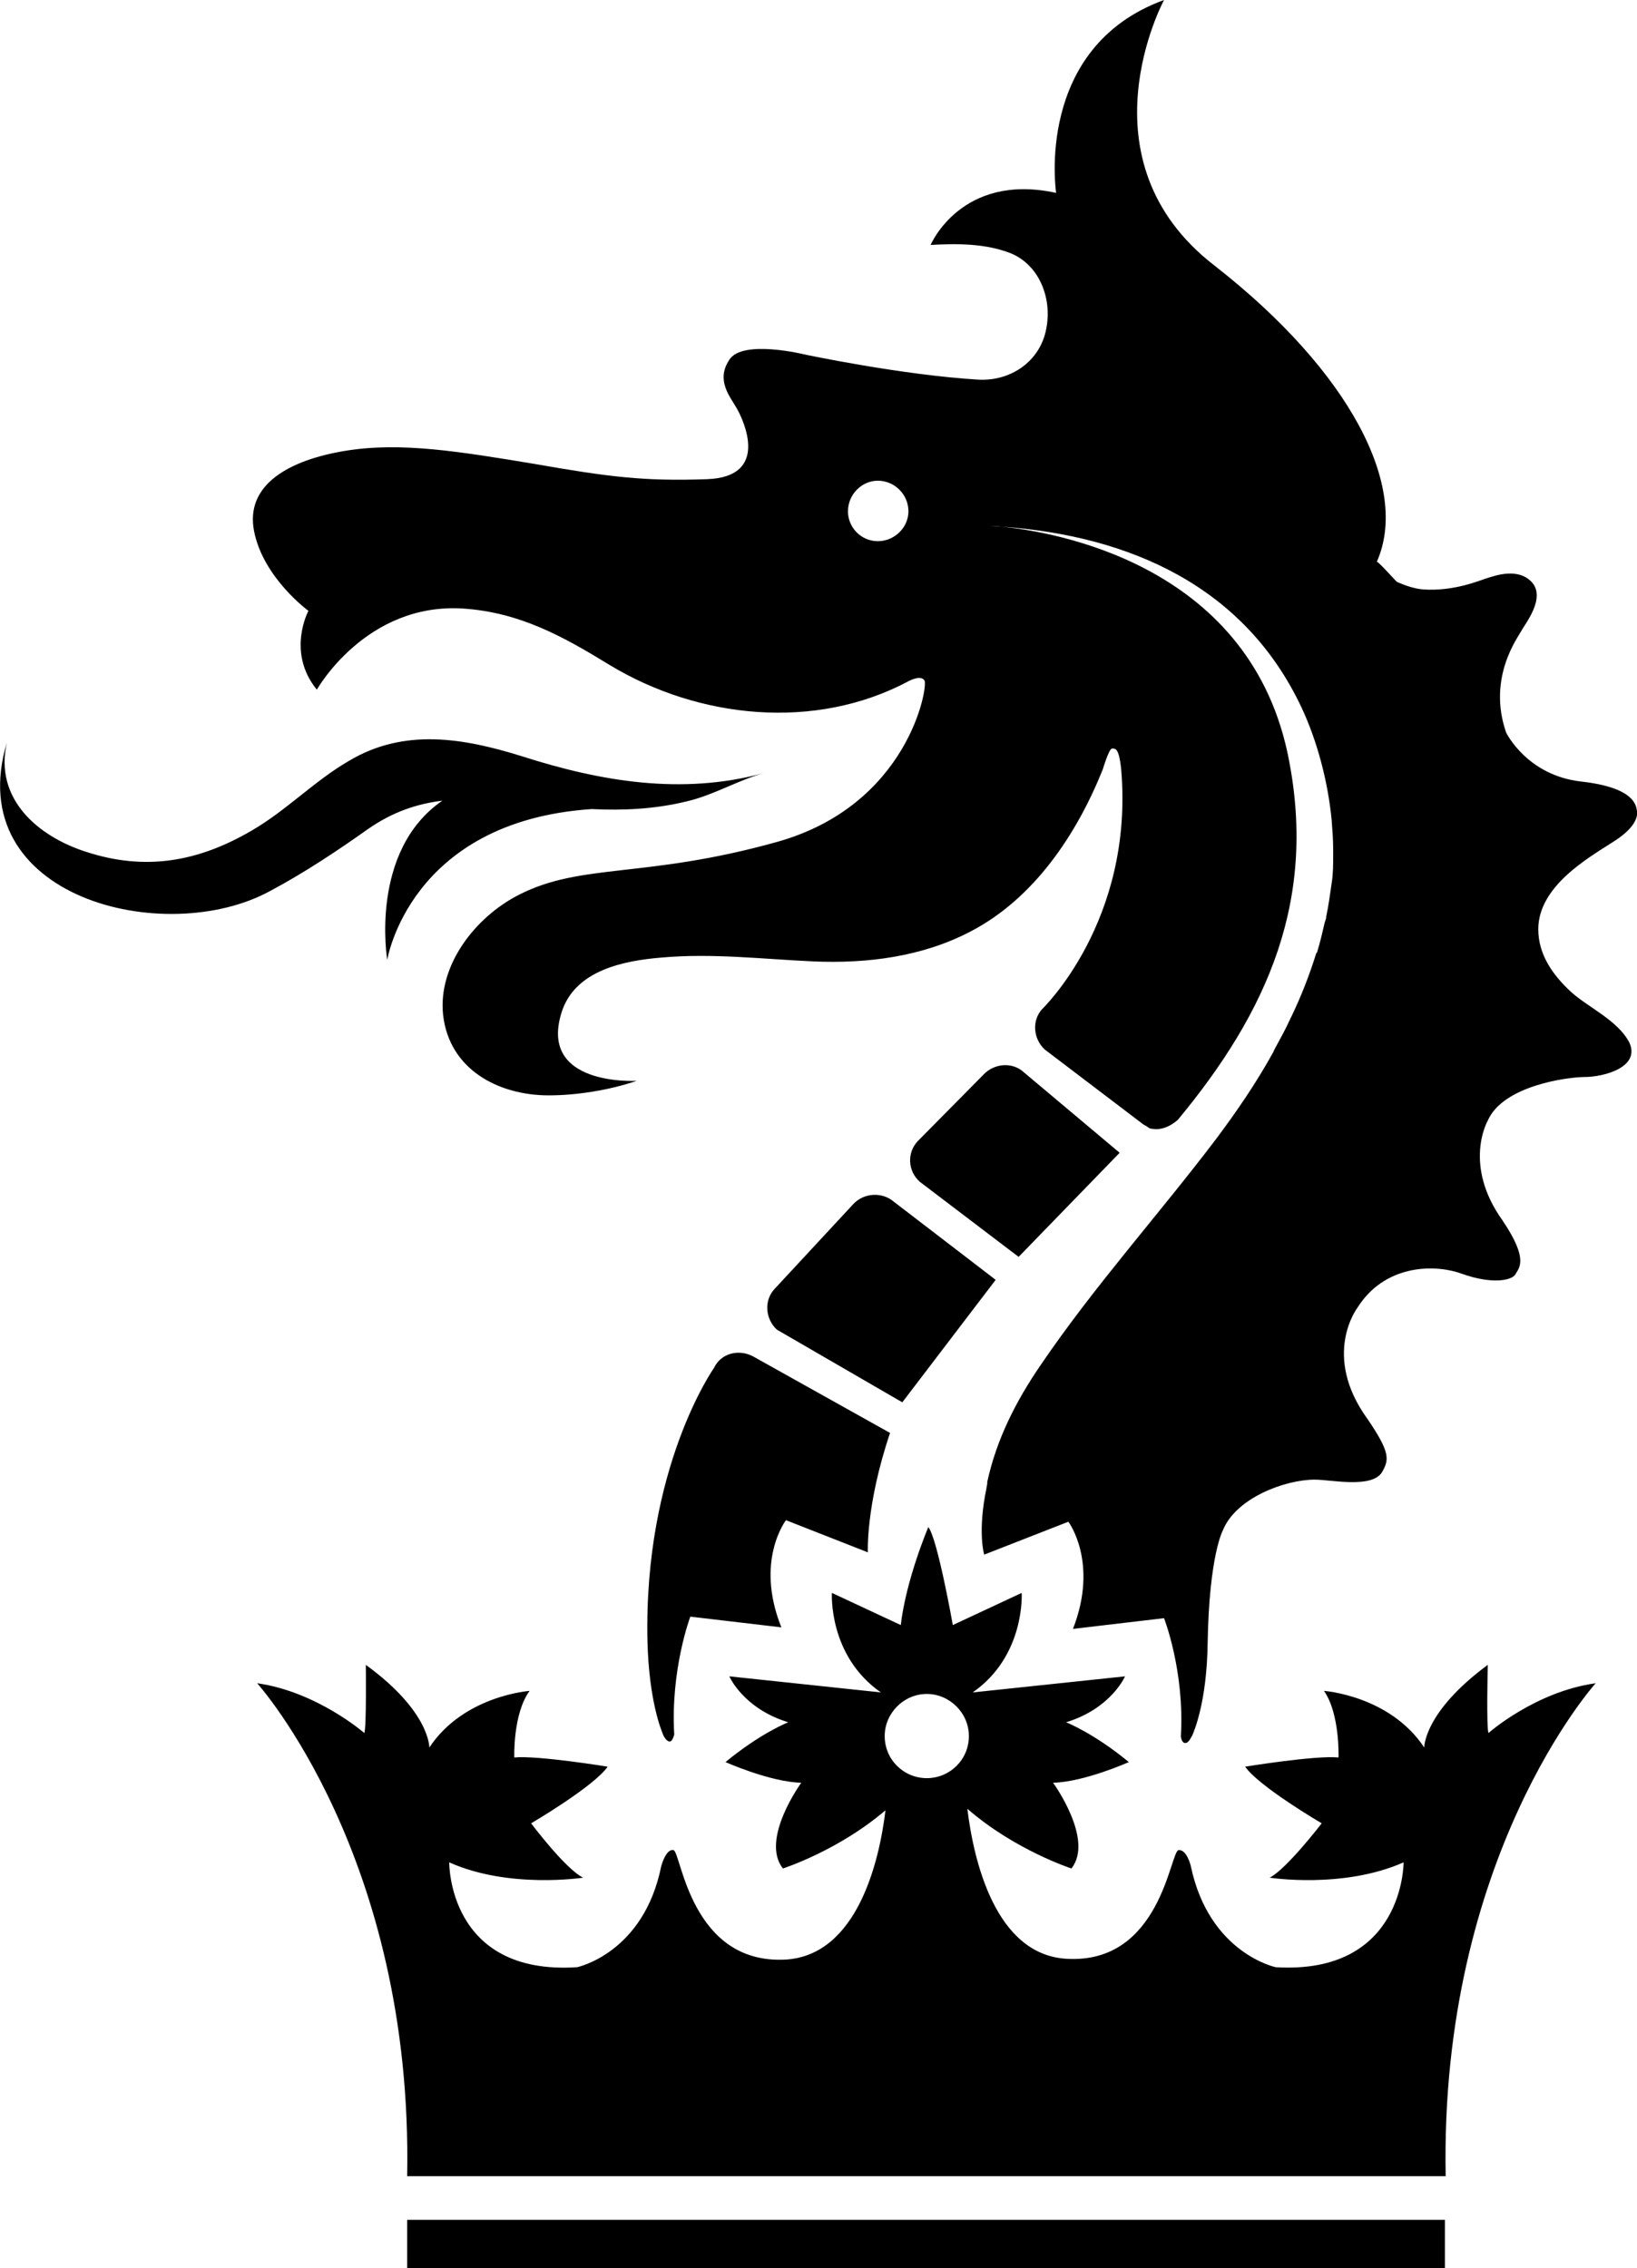 <svg version="1.1" id="Layer_1" xmlns="http://www.w3.org/2000/svg" xmlns:xlink="http://www.w3.org/1999/xlink" x="0px" y="0px" viewBox="0 0 213.9 296.3" style="enable-background:new 0 0 213.9 296.3;" xml:space="preserve">
<g>
	<g>
		<path d="M48.1,108.3c3.3-2.3,6.5-3.3,9.7-3.7c-9.6,6.6-7.2,20.8-7.2,20.8s2.9-18.1,26.7-19.7c0,0,0,0,0,0c4.2,0.2,8.3,0,12.4-1
			c3.5-0.8,6.8-2.8,10.1-3.7c-10.7,2.9-21.3,1.1-31.6-2.2c-7.7-2.4-15.4-3.7-22.6,0.6c-4.5,2.6-8.2,6.5-12.7,9.1
			c-7,4.1-13.9,5.3-21.6,2.8C5,109.3-0.8,104.4,0.9,97c-6.1,20.3,20.7,26.9,34.4,19.4C39.8,114,44,111.2,48.1,108.3z M194.5,226.4
			c-0.3-0.6-0.1-8.9-0.1-8.9c-8.4,6.2-8.3,10.8-8.3,10.8c-4.5-6.8-13.1-7.4-13.1-7.4c2.1,3,1.9,8.7,1.9,8.7
			c-3-0.3-12.2,1.2-12.2,1.2c1.8,2.6,10,7.4,10,7.4s-4.6,6-6.8,7.1c0,0,9.6,1.5,17.5-2c0,0,0.1,14.7-16.7,13.7
			c0,0-8.7-1.8-11.1-13.2c0,0-0.5-2.2-1.6-2.1c-1.1,0.1-2.3,14.9-14.6,14.2c-9.4-0.5-12.2-13-13-19.6c6.2,5.4,13.6,7.8,13.6,7.8
			c3-3.8-2.4-11.2-2.4-11.2c4.1-0.1,9.9-2.7,9.9-2.7c-4.6-3.8-8.2-5.2-8.2-5.2c5.9-1.8,7.7-6,7.7-6l-19.9,2.1c6.9-4.8,6.4-13,6.4-13
			l-9,4.2c0,0-2-11.3-3.2-12.8c0,0-2.9,6.8-3.6,12.8l-9-4.2c0,0-0.5,8.2,6.4,13L95.3,219c0,0,1.8,4.2,7.7,6c0,0-3.6,1.4-8.2,5.2
			c0,0,5.8,2.6,9.9,2.7c0,0-5.4,7.4-2.4,11.2c0,0,7.2-2.3,13.4-7.6c-0.8,6.7-3.7,18.9-13,19.5C90.2,256.7,89,241.9,88,241.7
			c-1-0.2-1.6,2.1-1.6,2.1c-2.3,11.4-11,13.2-11,13.2c-16.9,1.1-16.7-13.7-16.7-13.7c7.8,3.5,17.5,2,17.5,2
			c-2.3-1.1-6.8-7.1-6.8-7.1s8.2-4.8,10-7.4c0,0-9.2-1.5-12.2-1.2c0,0-0.2-5.7,2-8.7c0,0-8.6,0.6-13.1,7.4c0,0,0.1-4.7-8.3-10.8
			c0,0,0.1,8.3-0.2,8.9c0,0-6.2-5.4-14-6.5c0,0,20.4,22.6,19.6,64.4h135.7c-0.8-41.8,19.6-64.4,19.6-64.4
			C200.6,221,194.5,226.4,194.5,226.4z M121.1,232.3c-3,0-5.5-2.4-5.5-5.5c0-3,2.5-5.5,5.5-5.5c3,0,5.5,2.5,5.5,5.5
			C126.6,229.9,124.1,232.3,121.1,232.3z M111.5,157.3l-10.3,11.1c-1.4,1.5-1.2,3.9,0.3,5.3l16.4,9.5l12.2-16L116.8,157
			C115.3,155.7,112.9,155.8,111.5,157.3z M146.3,150.6l-12.5-10.5c-1.5-1.4-3.9-1.2-5.3,0.3l-8.6,8.7c-1.4,1.5-1.3,3.9,0.3,5.3
			l12.9,9.8L146.3,150.6z M93.3,178.7c0,0-9.2,13-8.7,35.7c0.2,7.8,1.8,11.6,2,12.1c0.1,0.3,0.5,1.1,1,1c0.3-0.1,0.5-0.9,0.5-0.9
			c-0.5-8.5,2.1-15.4,2.1-15.4l11.9,1.4c-3.5-8.7,0.6-14,0.6-14l10.7,4.2c0,0-0.3-6.1,2.9-15.6l-17.9-10
			C96.5,176.2,94.2,176.8,93.3,178.7z M53.2,296.3h135.6V290H53.2V296.3z M205.3,129.6c-2.4-2.2-4.3-4.9-4.3-8.2
			c0-5.6,6.5-9.3,9.6-11.3c3.1-1.9,3.4-3.4,3.3-4.1c-0.1-0.7-0.2-3.1-7.3-3.9c-7.1-0.8-9.8-6.4-9.8-6.4c-2.5-7.2,1.6-12.5,2-13.3
			c0.4-0.8,3.2-4.2,1.4-6.3c-1.8-2-4.8-0.9-5.8-0.6c-1,0.3-4.4,1.8-8.5,1.5c-1.1-0.1-2.3-0.5-3.4-1c-1.4-1.5-2.5-2.7-2.6-2.6
			c4.3-9.7-3.4-24.8-21.2-38.7C140.8,20.9,152.1,0,152.1,0C135.1,6.2,138,25.2,138,25.2c-12.4-2.7-16.4,6.8-16.4,6.8
			c3.5-0.2,7.2-0.2,10.5,1.1c3.8,1.6,5.4,6,4.6,9.9c-0.8,4.2-4.6,6.8-8.8,6.6c-10.1-0.6-22.8-3.3-22.8-3.3s-8.1-2-9.8,0.7
			c-1.8,2.7,0.1,4.8,1,6.4c0.9,1.6,4.3,8.9-3.9,9.2c-8.2,0.3-12.9-0.3-22.6-2c-9.7-1.6-17.4-2.9-24.7-1.7
			c-7.3,1.2-13.1,4.4-11.9,10.5c1.2,6.1,7.1,10.4,7.1,10.4s-2.9,5.4,1.1,10.3c0,0,6.4-11.4,19.1-10.6c7.4,0.5,13,3.6,19.2,7.4
			c11.6,7,26.8,8.6,39,2.1c0,0,1.6-0.9,2.1-0.1c0.5,0.8-2.1,16.3-19.3,21.1c-17.2,4.8-25.5,2.7-33.7,6.9c-5.7,2.9-10.6,9.2-9.9,15.7
			c0.8,7.1,7.2,10.5,13.8,10.5c3.7,0,8-0.7,11.5-1.9c0,0-13.2,0.8-9.7-9.3c1.9-5.2,8.1-6.4,12.9-6.8c6.7-0.6,13.2,0.2,19.9,0.5
			c7,0.3,14.2-0.6,20.5-3.9c8.3-4.3,13.9-12.7,17.3-21.2c0,0,0.8-2.7,1.2-2.7c0.4,0,0.9-0.2,1.2,2.7c1.7,19.8-10.3,31.3-10.3,31.3
			c-1.4,1.5-1.2,3.9,0.3,5.3l12.9,9.8c0,0,0.4,0.2,0.8,0.5c0.7,0.2,2.1,0.3,3.7-1.1c11.7-14.1,18.4-28.9,14.3-48.1
			c-5.4-24.6-30.5-28.7-37.3-29.4c-0.6,0-1.2-0.1-1.7-0.1c0,0,0.6,0,1.7,0.1c16.6,1.2,31.7,7.7,39.2,23.7c2,4.3,3.4,9.5,3.9,14.6
			c0.1,1.3,0.2,2.6,0.2,3.8c0,0.3,0,0.5,0,0.8c0,1.3,0,2.5-0.2,3.7c-0.2,1.4-0.4,2.9-0.7,4.3c0,0.3-0.1,0.5-0.2,0.8
			c-0.3,1.3-0.6,2.6-1,3.9c0,0,0,0.1-0.1,0.1c-0.9,2.9-2,5.7-3.3,8.4c-0.1,0.1-0.1,0.3-0.2,0.4c-0.5,1.1-1.1,2.2-1.7,3.3
			c-0.1,0.2-0.3,0.5-0.4,0.8c-2.2,4-4.8,7.8-7.5,11.4c-7.5,9.9-15.9,19.2-22.9,29.5c-3.3,4.8-5.8,9.8-7,15.3c0,0.1,0,0.2,0,0.2
			c0,0.2-0.1,0.4-0.1,0.6c-1.2,5.8-0.3,8.7-0.3,8.7l11-4.3c0,0,4,5.3,0.6,14l11.9-1.4c0,0,2.7,6.9,2.2,15.4c0,0.3,0.2,0.9,0.5,0.9
			c0.5,0.1,0.8-0.7,1-1c0.2-0.5,1.9-4.3,2-12.1c0.2-11.5,2-14.7,2-14.7c1.7-4.2,8.1-6.6,12-6.6c2.1,0,7.5,1.2,8.8-1
			c0.9-1.6,1.1-2.5-1.9-6.9c-6.1-8.4-1.3-14.6-1.3-14.6c3.4-5.4,9.7-5.8,13.6-4.4c3.9,1.4,6.5,0.9,7,0.1c0.4-0.8,1.9-1.8-1.7-7.1
			c-5.2-7.3-1.9-13-1.9-13c2-4.6,10.5-5.7,12.7-5.7c2.3,0,7.3-1.2,5.8-4.5C211.4,133.3,207.5,131.6,205.3,129.6z M114.7,70.7
			c-2.2,0-3.9-1.8-3.9-3.9c0-2.2,1.8-4,3.9-4c2.2,0,4,1.8,4,4C118.7,68.9,116.9,70.7,114.7,70.7z"></path>
	</g>
</g>
</svg>